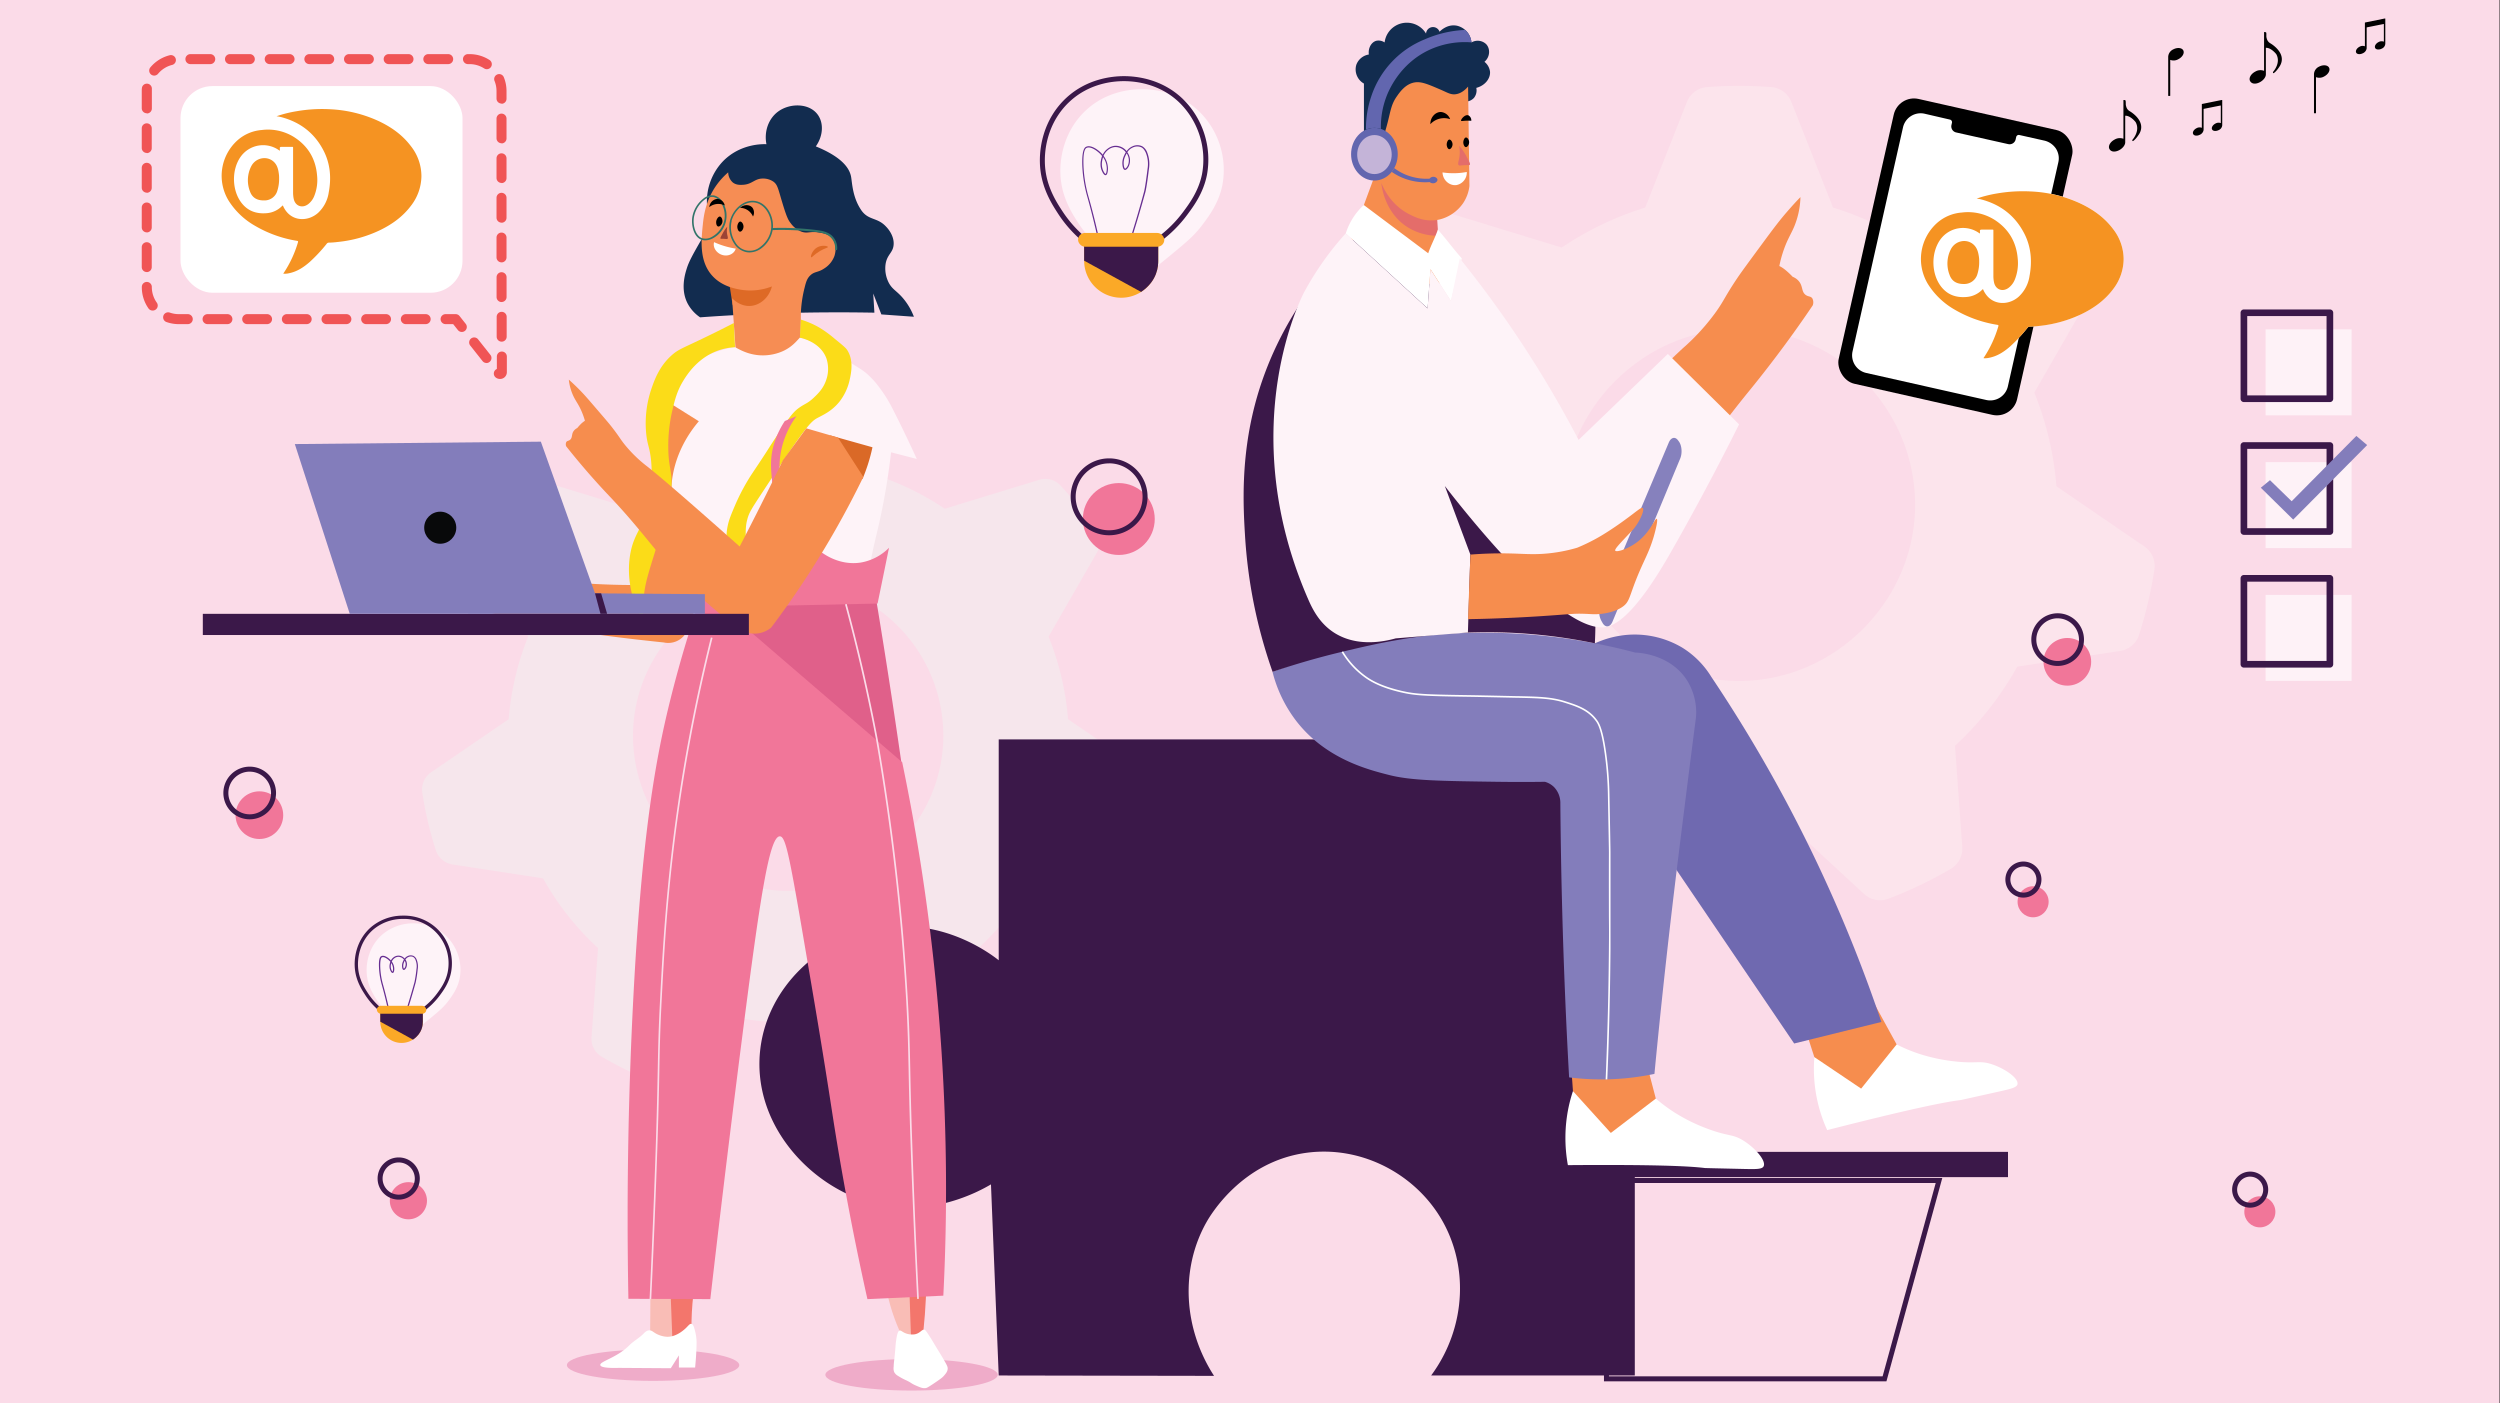 <svg xmlns="http://www.w3.org/2000/svg" id="Layer_1" data-name="Layer 1" viewBox="0 0 1500 842"><rect x="0" y="0" width="1500" height="842" fill="#333333" stroke="none"/><defs><style>.cls-1{fill:#fbdbe8}.cls-3{fill:#f05455}.cls-4{fill:#fff}.cls-5{fill:#f59322}.cls-6{fill:#fef3f8}.cls-7{fill:#3b1849}.cls-8{fill:#fba927}.cls-9{fill:#662d91}.cls-10{fill:#fef2f7}.cls-11{fill:#837dbb}.cls-13{fill:#f17699}.cls-14{fill:#f68d4e}.cls-16{fill:#e46d6a}.cls-17{fill:#122c4f}.cls-19{fill:#efacc9}.cls-20{fill:#da6927}.cls-21{fill:#de6a26}.cls-24{fill:#327469}.cls-26{fill:#fbdc18}.cls-27{fill:#f9bdb6}.cls-28{fill:#f3766c}.cls-30{fill:#010101}.cls-31{fill:#6266af}</style></defs><path class="cls-1" d="M-.32-3.45h1500v846.23H-.32z"/><path d="M1286.62 327.88l-52.77-36.13a189.84 189.84 0 00-13.25-56.19l32.86-57.18a14.13 14.13 0 00-.46-14.88 253.61 253.61 0 00-24.29-30.8 14.13 14.13 0 00-14.5-3.86l-64.28 19.69a190 190 0 00-50.11-24l-25-63.35a14.1 14.1 0 00-12-8.92q-9.57-.73-19.34-.74t-19.33.74a14.11 14.11 0 00-12 8.92l-25 63.35a189.9 189.9 0 00-50.12 24l-64.28-19.69a14.13 14.13 0 00-14.5 3.86A254.59 254.59 0 00834 163.5a14.13 14.13 0 00-.46 14.88l32.87 57.18a189.84 189.84 0 00-13.25 56.19l-52.78 36.13a14.15 14.15 0 00-6 13.73 250.52 250.52 0 009.17 39.39 14.16 14.16 0 0011.35 9.65l61.71 9.35A191.66 191.66 0 00914 447.49l-4.42 60.62a14.1 14.1 0 006.9 13.23 250.38 250.38 0 0037.43 17.91 14.12 14.12 0 0014.59-2.87l44.13-40.78a192.17 192.17 0 0061.67 0l44.13 40.78a14.12 14.12 0 0014.59 2.87 250.74 250.74 0 0037.42-17.91 14.13 14.13 0 006.91-13.23l-4.35-60.62a191.66 191.66 0 0037.36-47.49l61.7-9.43a14.17 14.17 0 0011.36-9.65 251.62 251.62 0 009.23-39.34 14.13 14.13 0 00-6.03-13.7zm-243.06 80.7a105.59 105.59 0 01-105.67-105.67c0-57.4 48.12-105.48 105.52-105.52a105.59 105.59 0 01105.66 105.67c-.07 57.4-48.07 105.48-105.51 105.52z" fill="#fce4ec"/><path class="cls-3" d="M277.09 199.18a3 3 0 01-2.35-1.14l-2.83-3.56h-4.55a3 3 0 010-6h6a3 3 0 012.36 1.13l3.72 4.71a3 3 0 01-2.35 4.86zM300 227.38a4.11 4.11 0 01-2.58-.9 3 3 0 01-.47-4.22 2.9 2.9 0 011.16-.88v-7.45a3 3 0 013-3 3 3 0 013 3v9.47a4.06 4.06 0 01-4.11 3.98zm1.16-5.59zm-9.27-4a3 3 0 01-2.36-1.14l-7.38-9.32a3 3 0 114.7-3.73l7.39 9.33a3 3 0 01-.49 4.21 3 3 0 01-1.88.69zM301 205a3 3 0 01-3-3v-11.9a3 3 0 013-3 3 3 0 013 3V202a3 3 0 01-3 3zm-45.6-10.52h-11.9a3 3 0 010-6h11.9a3 3 0 010 6zm-23.79 0h-11.9a3 3 0 010-6h11.9a3 3 0 010 6zm-23.79 0h-11.9a3 3 0 010-6h11.9a3 3 0 010 6zm-23.8 0h-11.89a3 3 0 010-6H184a3 3 0 010 6zm-23.79 0h-11.9a3 3 0 010-6h11.9a3 3 0 010 6zm-23.79 0h-11.9a3 3 0 110-6h11.9a3 3 0 010 6zm-23.79 0h-5.41a22.15 22.15 0 01-7.36-1.26 3 3 0 112-5.66 16 16 0 005.37.92h5.41a3 3 0 010 6zm-21.1-8.15a3 3 0 01-2.46-1.28 22.05 22.05 0 01-4-12.76v-.13a3 3 0 016 0v.13a16.09 16.09 0 003 9.31 3 3 0 01-2.45 4.73zm209.39-5.1a3 3 0 01-3-3v-11.9a3 3 0 116 0v11.88a3 3 0 01-3 3zm-212.89-18a3 3 0 01-3-3v-11.9a3 3 0 016 0v11.9a3 3 0 01-3 3.03zm212.86-5.82a3 3 0 01-3-3v-11.86a3 3 0 016 0v11.89a3 3 0 01-3 3zm-212.86-18a3 3 0 01-3-3v-11.9a3 3 0 016 0v11.9a3 3 0 01-3 3.06zm212.86-5.82a3 3 0 01-3-3v-11.9a3 3 0 016 0v11.9a3 3 0 01-3 3.06zm-212.86-18a3 3 0 01-3-3v-11.9a3 3 0 016 0v11.9a3 3 0 01-3 3.09zm212.86-5.82a3 3 0 01-3-3V95a3 3 0 116 0v11.9a3 3 0 01-3 2.96zm-212.86-18a3 3 0 01-3-3V77a3 3 0 016 0v11.88a3 3 0 01-3 3zm212.86-5.82a3 3 0 01-3-3V71.17a3 3 0 016 0v11.89a3 3 0 01-3 3zm-212.86-18a3 3 0 01-3-3V54.66c0-.57 0-1.13.07-1.69a3 3 0 116 .46v11.66a3 3 0 01-3.07 3zm212.86-5.82a3 3 0 01-3-3v-4.47a16.17 16.17 0 00-1.15-6 3 3 0 115.57-2.22 21.94 21.94 0 011.58 8.22v4.61a3 3 0 01-3 3zM92.52 45.36a3 3 0 01-2.3-4.93 22 22 0 0111.43-7.24 3 3 0 111.51 5.8 16.09 16.09 0 00-8.34 5.29 3 3 0 01-2.3 1.08zm199.58-3.84a3 3 0 01-1.63-.48 16.18 16.18 0 00-8.75-2.57h-.93a3 3 0 010-6h.93a22.17 22.17 0 0112 3.53 3 3 0 01-1.62 5.52zm-23.2-3.05H257a3 3 0 010-6h11.9a3 3 0 010 6zm-23.8 0h-11.89a3 3 0 010-6h11.89a3 3 0 010 6zm-23.79 0h-11.9a3 3 0 010-6h11.9a3 3 0 010 6zm-23.79 0h-11.9a3 3 0 010-6h11.9a3 3 0 010 6zm-23.79 0h-11.9a3 3 0 010-6h11.9a3 3 0 010 6zm-23.8 0H138a3 3 0 010-6h11.89a3 3 0 010 6zm-23.79 0h-11.89a3 3 0 010-6h11.89a3 3 0 010 6z"/><rect class="cls-4" x="108.31" y="51.65" width="169.19" height="124" rx="19.19" transform="rotate(180 192.905 113.65)"/><path class="cls-4" d="M165.93 70.74a27.92 27.92 0 012.76.49c11.37 3 20 9.59 25.39 20 4.13 8 4.79 16.53 3.15 25.28a20.87 20.87 0 01-6.37 12.17c-6.09 5.48-16.47 5.53-20.86-3.79-.1-.22-.12-.53-.49-.61a14.37 14.37 0 01-9.44 4.59c-5.84.51-10.93-1-14.78-5.7-6.18-7.46-6.56-20.15-.87-28.2a16.54 16.54 0 0123.19-3.76c.07 0 .17 0 .3.07a7.3 7.3 0 000-1.15c-.15-.94.27-1.13 1.13-1.1 1.83.06 3.66 0 5.49 0 1.52 0 1.32-.15 1.32 1.27v26.11a18.89 18.89 0 00.38 3.82c.92 4.33 5.09 5.87 8.65 3.21a11.57 11.57 0 003.7-5 25.64 25.64 0 001.69-11.94c-.75-10-5.29-17.83-13.74-23.27A29.4 29.4 0 00157.1 79a24.86 24.86 0 00-14.53 6.12 28.63 28.63 0 00-5.41 36.23A45 45 0 00153 136.47a72.71 72.71 0 0025.18 8.95c.63.11.78.27.59.89a67.51 67.51 0 01-8.45 18.23c-.12.17-.36.33-.23.62a11.59 11.59 0 003.32-.3c4.84-1 8.78-3.59 12.42-6.77A95.7 95.7 0 00196 147.28a1.64 1.64 0 011.33-.78 46 46 0 005.37-.4 76.19 76.19 0 0025.19-7c7.25-3.49 13.7-8.07 18.61-14.56a29.52 29.52 0 006.4-17.81 29.07 29.07 0 00-6.33-18.14C241.39 81.8 234.62 77.07 227 73.5a77.93 77.93 0 00-28.91-7 89.3 89.3 0 00-20.13 1.19 72.45 72.45 0 00-12.03 3.05zm1.53 37.07a15.8 15.8 0 00-.21-3c-.34-2.51-1-4.92-2.91-6.75-4.06-3.89-10.9-2.61-13.58 2.58a18.49 18.49 0 00-.82 15c1.33 3.87 4.23 5.6 8.61 5.53a8 8 0 007.84-5.78 23.3 23.3 0 001.07-7.58z"/><path class="cls-5" d="M165.93 69.74a72.45 72.45 0 0112-3 89.3 89.3 0 0120.13-1.19 77.93 77.93 0 0128.91 7c7.65 3.57 14.42 8.3 19.55 15.12a29.07 29.07 0 016.33 18.14 29.52 29.52 0 01-6.4 17.81c-4.91 6.49-11.36 11.07-18.61 14.56a76.19 76.19 0 01-25.19 7 46 46 0 01-5.37.4 1.64 1.64 0 00-1.33.78 95.7 95.7 0 01-10.11 10.81c-3.64 3.18-7.58 5.8-12.42 6.77a11.59 11.59 0 01-3.32.3c-.13-.29.11-.45.23-.62a67.51 67.51 0 008.45-18.23c.19-.62 0-.78-.59-.89a72.71 72.71 0 01-25.19-9.03 45 45 0 01-15.85-15.12 28.63 28.63 0 015.41-36.23A24.86 24.86 0 01157.1 78a29.4 29.4 0 0119.43 4.31c8.45 5.44 13 13.27 13.74 23.27a25.64 25.64 0 01-1.69 11.94 11.57 11.57 0 01-3.7 5c-3.56 2.66-7.73 1.12-8.65-3.21a18.89 18.89 0 01-.38-3.82V89.38c0-1.42.2-1.27-1.32-1.27h-5.49c-.86 0-1.28.16-1.13 1.1a7.3 7.3 0 010 1.15c-.13 0-.23 0-.3-.07A16.54 16.54 0 00144.42 94c-5.69 8-5.31 20.74.87 28.2 3.85 4.66 8.94 6.21 14.78 5.7a14.37 14.37 0 009.44-4.59c.37.08.39.39.49.61 4.39 9.32 14.77 9.27 20.86 3.79a20.87 20.87 0 006.37-12.17c1.64-8.75 1-17.29-3.15-25.28-5.41-10.46-14-17-25.39-20a27.92 27.92 0 00-2.76-.52z"/><path class="cls-5" d="M167.46 106.81a23.3 23.3 0 01-1.07 7.67 8 8 0 01-7.84 5.78c-4.38.07-7.28-1.66-8.61-5.53a18.49 18.49 0 01.82-15c2.68-5.19 9.52-6.47 13.58-2.58 1.92 1.83 2.57 4.24 2.91 6.75a15.8 15.8 0 01.21 2.91z"/><path class="cls-6" d="M661 149.74a74.53 74.53 0 01-14.18-16.17c-3.25-5-8.71-13.46-10.2-24.79-1.72-13.16 1.88-30.7 15.28-42.91C664 54.82 678.51 53.53 685 53.51c5.5 0 21.29.86 34.13 13a49.24 49.24 0 0114.3 44.53c-2.1 10.57-7.81 18.25-11.58 23.32-4.84 6.51-9.35 10.32-16 15.86-14.89 12.39-22.33 18.58-30 16.82-8.3-1.89-12.85-11.75-14.85-17.3z"/><path class="cls-7" d="M695.57 145.41l-45.93-.5-.42-.36a74.62 74.62 0 01-14.46-16.48c-3.33-5.14-8.9-13.75-10.43-25.42-1.69-12.9 1.56-31.28 15.76-44.21 12.12-11 26.61-12.73 34.16-12.75h.11c7.85 0 22.74 1.76 35.06 13.42A50.92 50.92 0 01724.16 105c-2.17 10.9-8 18.74-11.85 23.92a76.68 76.68 0 01-16.31 16.2zm-44.81-3.49l43.84.48a73.44 73.44 0 0015.3-15.24c3.7-5 9.28-12.49 11.32-22.72a47.87 47.87 0 00-13.87-43.16c-11.56-10.94-25.59-12.59-33-12.59h-.1c-7.13 0-20.77 1.59-32.16 12-13.33 12.16-16.39 29.46-14.8 41.61 1.44 11 6.78 19.25 10 24.18a72.08 72.08 0 0013.47 15.44z"/><path class="cls-8" d="M650.48 146.82h44.47v9.59a22.23 22.23 0 01-22.23 22.23 22.23 22.23 0 01-22.23-22.23v-9.59h-.01z"/><path class="cls-7" d="M650.48 156.4v-9.58h44.46v9.58c0 3.19-.29 12-10.29 18.76z"/><path class="cls-9" d="M679 143.07l-20.48-.55-.07-.29c-1.84-8.23-3.85-16.29-6-23.94a81.3 81.3 0 01-3.07-18.64c-.38-10.21 1.62-11.23 2.27-11.56 2.88-1.45 7.57 1.89 10 4.74a9.45 9.45 0 012.91-3.58 8.33 8.33 0 014.51-1.78 8.49 8.49 0 016.93 3.22 8.07 8.07 0 013.41-2.85 6.83 6.83 0 015.87-.1 7.13 7.13 0 013 3.65 18.8 18.8 0 011.06 10.13c-1.28 10.63-2.05 13.51-2.08 13.63-2.49 9.09-5.23 18.4-8.15 27.65zm-19.88-1.28l19.33.52c2.88-9.16 5.59-18.36 8-27.36 0 0 .79-3 2.06-13.52a18 18 0 00-1-9.73c-1.1-2.48-2.28-3.09-2.66-3.29a6.08 6.08 0 00-5.23.12 7.39 7.39 0 00-3.23 2.79c.12.18.24.35.34.53a8.47 8.47 0 01.58 7.83c-.2.42-1.28 2.48-2.45 2.25-1-.21-1.34-2-1.43-3.52a10.32 10.32 0 01.94-4.82 18.38 18.38 0 011.11-2.24 7.91 7.91 0 00-6.42-3.13 7.54 7.54 0 00-4.1 1.63 8.89 8.89 0 00-2.84 3.65 13 13 0 012.65 7.77c0 .85-.17 3.62-1.32 3.83-1.44.26-2.68-3.5-2.7-3.54a10.92 10.92 0 01-.23-5.17 14 14 0 01.74-2.78c-.08-.1-.15-.19-.21-.25-2.2-2.6-6.62-5.86-9.12-4.6-1.87.94-2 6.42-1.83 10.86a80 80 0 003 18.38c2.21 7.66 4.2 15.64 6.03 23.79zm2.73-47.46a14.09 14.09 0 00-.55 2.2 10.1 10.1 0 00.22 4.8c.57 1.76 1.53 3.1 1.84 3s.67-1.28.71-3.1a12 12 0 00-2.21-6.9zM676 92a20.72 20.72 0 00-.91 1.87 9.63 9.63 0 00-.87 4.47c.1 1.75.5 2.77.83 2.83s1.12-.79 1.63-1.84a7.73 7.73 0 00-.55-7.12z"/><rect class="cls-8" x="646.84" y="139.78" width="51.74" height="8.25" rx="4.13"/><path class="cls-10" d="M1359.36 197.61h51.6v51.6h-51.6zM1359.36 277.27h51.6v51.6h-51.6zM1359.36 356.93h51.6v51.6h-51.6z"/><path class="cls-7" d="M1397.93 241.25h-51.59a2 2 0 01-2-2v-51.59a2 2 0 012-2h51.59a2 2 0 012 2v51.59a2 2 0 01-2 2zm-49.59-4h47.59v-47.59h-47.59zM1397.93 320.91h-51.59a2 2 0 01-2-2v-51.59a2 2 0 012-2h51.59a2 2 0 012 2v51.59a2 2 0 01-2 2zm-49.59-4h47.59v-47.59h-47.59zM1397.93 400.57h-51.59a2 2 0 01-2-2V347a2 2 0 012-2h51.59a2 2 0 012 2v51.6a2 2 0 01-2 1.97zm-49.59-4h47.59V349h-47.59z"/><path class="cls-11" d="M1413.81 261.55l6.48 5.5-44.37 44.7-19.44-19.11 5.51-4.53 13 12.63q19.39-19.6 38.82-39.19z"/><path d="M687.36 463.37l-46.53-31.86A167.56 167.56 0 00629.14 382l29-50.42a12.46 12.46 0 00-.4-13.12 224.19 224.19 0 00-21.42-27.16 12.44 12.44 0 00-12.79-3.4l-56.68 17.35a167.72 167.72 0 00-44.19-21.12l-22.05-55.85a12.44 12.44 0 00-10.61-7.9q-8.44-.65-17-.65t-17.05.65a12.46 12.46 0 00-10.58 7.87l-22 55.85a168 168 0 00-44.19 21.12l-56.68-17.35a12.41 12.41 0 00-12.78 3.4 223.2 223.2 0 00-21.42 27.16 12.44 12.44 0 00-.4 13.12l29 50.42a167.55 167.55 0 00-11.68 49.54l-46.54 31.86a12.47 12.47 0 00-5.31 12.11 221.54 221.54 0 008.14 34.68 12.5 12.5 0 0010 8.52l54.31 8.32a168.93 168.93 0 0033 41.85l-3.9 53.46A12.46 12.46 0 00361 634a219.86 219.86 0 0033 15.79 12.47 12.47 0 0012.87-2.53l38.91-36a169.12 169.12 0 0054.38 0l38.91 36a12.45 12.45 0 0012.86 2.53 219.86 219.86 0 0033-15.79 12.43 12.43 0 006.07-11.7l-3.89-53.46a169.13 169.13 0 0033-41.85l54.41-8.31a12.5 12.5 0 0010-8.52 219.32 219.32 0 008.14-34.68 12.46 12.46 0 00-5.3-12.11zM473 534.53a93.11 93.11 0 01-93.18-93.18c0-50.61 42.43-93 93-93A93.12 93.12 0 01566 441.53c0 50.57-42.35 92.96-93 93z" fill="#f6e6ec"/><circle class="cls-13" cx="155.63" cy="489.1" r="14.3"/><circle class="cls-13" cx="671.28" cy="311.41" r="21.57"/><circle class="cls-13" cx="1219.86" cy="541.06" r="9.32"/><circle class="cls-13" cx="245.04" cy="720.44" r="11.15"/><path class="cls-7" d="M149.82 491.59a15.8 15.8 0 1115.8-15.8 15.82 15.82 0 01-15.8 15.8zm0-28.6a12.8 12.8 0 1012.8 12.8 12.81 12.81 0 00-12.8-12.79zM665.47 321.16a23.07 23.07 0 1123.07-23.07 23.1 23.1 0 01-23.07 23.07zm0-43.13a20.07 20.07 0 1020.07 20.06A20.09 20.09 0 00665.47 278zM1214.05 538.56a10.82 10.82 0 1110.82-10.82 10.83 10.83 0 01-10.82 10.82zm0-18.64a7.82 7.82 0 107.82 7.82 7.83 7.83 0 00-7.82-7.82zM239.23 719.78a12.66 12.66 0 1112.65-12.65 12.67 12.67 0 01-12.65 12.65zm0-22.31a9.66 9.66 0 109.65 9.66 9.66 9.66 0 00-9.65-9.66zM980.88 825.29H858.69c21.63-29.3 23.06-68.42 3.89-97.42-16.55-25-47-40.25-78.12-36.27-39.18 5-58.28 37.64-60.6 41.75-15.8 28.08-13.89 63.63 4.57 92.17l-129.2-.23-4.65-114.66c-6.8 4-36.94 20.84-72.23 11-37.53-10.44-71.6-48.43-66.12-92.57 4.64-37.37 35.89-65.24 69.9-71.79 38.77-7.47 68.43 15.19 73.1 18.89V443.63h381.65z"/><path class="cls-7" d="M972.09 691.12h232.71v15.17H972.09z"/><path class="cls-4" d="M943.77 654.67a157.27 157.27 0 0149.76 4.48 96.86 96.86 0 0011.52 8.55 105 105 0 0019.55 9.58c12.87 4.8 14.84 2.93 21.56 7.16 7.12 4.48 13.68 12.1 12 15.36-.91 1.78-4.52 1.74-11.68 1.58-15.51-.35-23.26-.53-23.6-.57-9.33-1.17-30.89-2.13-82.15-1.73a90.6 90.6 0 01.37-34.52 88.86 88.86 0 012.67-9.89z"/><path class="cls-14" d="M942.25 633.08l1.52 21.59 22.72 25.1 27-20.62-7-26.67z"/><path class="cls-4" d="M1088.6 634.26a158 158 0 0130.53-6.6 155.81 155.81 0 0118.85-1 97.52 97.52 0 0013.23 5.54 106.41 106.41 0 0021.28 4.6c13.65 1.57 15.11-.72 22.65 1.77 8 2.64 16.19 8.46 15.34 12-.46 1.95-4 2.77-11 4.34-15.14 3.38-22.7 5.07-23 5.11-9.33 1.11-30.49 5.35-80.16 18.05a88.79 88.79 0 01-7.71-43.83z"/><path class="cls-14" d="M1081.94 613.66l6.66 20.6 28.08 18.91 21.3-26.52-13.25-24.19z"/><path d="M946 392.62a57.73 57.73 0 0132.82-11.86 56 56 0 0130.47 7.78 53.37 53.37 0 0117.46 17.52 871.5 871.5 0 0175.08 137.11 873.393 873.393 0 0127 70l-52.33 12.93L994.39 505Q970.18 448.81 946 392.62z" fill="#6f69b0"/><path class="cls-11" d="M763.5 403.11a81.12 81.12 0 0014.21 29.43c17.6 22.78 43 29.23 55.83 32.48 13.18 3.35 30.44 3.58 65 4.06 11.94.17 21.79.09 28.42 0a12.69 12.69 0 015.39 3.1 13.71 13.71 0 013.86 9.82q.24 30.44 1.05 61.71 1.37 52.53 4.21 102.73a155.25 155.25 0 0051.19-2.1c2.21-23 4.2-42 5.61-55.05 4.41-40.89 8.44-73.18 13-109.4 2.62-20.92 4.83-38.09 6.31-49.43a36.24 36.24 0 00-5.26-22.09c-10.11-16-29.42-16.79-31.2-16.83a353.24 353.24 0 00-217.62 11.57z"/><path class="cls-14" d="M974.3 333c32.06-35.37 41.7-57.28 74.36-97.41 3.32-4.09 13.63-16.65 26.44-34.4 5.47-7.58 9.8-13.89 12.56-18a5.09 5.09 0 00-.28-4.17c-1-1.43-2.35-.86-4-2.09-2.68-2-1.47-5.25-4.19-8.36a9.33 9.33 0 00-3.6-2.5 45.45 45.45 0 00-3.69-3.53 23.57 23.57 0 00-2.51-1.92c-.71-.46-1.33-.8-1.79-1a70.64 70.64 0 012.68-9.8c2.27-6.43 4.33-9.34 6.2-13.76a49.52 49.52 0 003.79-17.78c-2 2-4.83 5.07-8.14 8.9-4.17 4.83-7.21 8.77-14.75 19-8.5 11.54-12.75 17.31-15.15 20.89-7.47 11.17-7.59 12.91-12.5 19.86a129.44 129.44 0 01-19.91 21.92c-13.8 12.68-42.74 42-84 84.62z"/><path class="cls-16" d="M861.53 119.41l1.42 22a15.51 15.51 0 01-9.13 3.46c-6.1.1-10.32-4.12-14.57-8.35a45.36 45.36 0 01-11.35-19.28c-2.13-7.17-3.14-16.74-.86-17.56 2.12-.77 4.7 6.85 12.21 12.63 7.09 5.5 15.47 6.94 22.28 7.1z"/><path class="cls-17" d="M818.36 99.45V50.14A9.74 9.74 0 01813.75 39a9.55 9.55 0 017.55-6.29c-.51-4 1.59-7.43 4.47-8.24a6.48 6.48 0 015 1 13.43 13.43 0 0124.86-5.31 4.17 4.17 0 018.1-1.12c.21-.22 4.45-4.79 10.34-3.63a11.3 11.3 0 018.8 10.06 7.33 7.33 0 018.8 1c2.6 2.71 2.44 7.69-1 10.62a8.93 8.93 0 013.35 6c.26 4.08-3.06 8.3-8.24 9.64a7.16 7.16 0 01-1.4 6 6.93 6.93 0 01-7.82 1.67z"/><path class="cls-14" d="M880.85 51.94l.81 59.67a23.56 23.56 0 01-3.8 10.31 24.22 24.22 0 01-14.1 9.76c-8.35 1.95-15.07-1.51-18.44-3.26-10.67-5.5-15.16-15.27-16.54-18.71.22 2.21 2.06 17.89 15.73 26.58a33.89 33.89 0 0018.49 5.15l2.71 26.85c-1.58 1.39-16.08 13.7-35.53 9.49-15.87-3.43-23.93-15.46-25.49-17.9q9.63-26 19.25-52.07c-.94-.26-5.7-1.66-7.86-6.23-1.8-3.81-1.67-9.52 1.35-11.4a6.41 6.41 0 014.34-.54 7.88 7.88 0 014.61 2.71 148.2 148.2 0 006.24-19c1.8-7.08 2.18-10.81 5.43-15.46 1.84-2.64 5.18-7.43 10.57-8.41 4-.72 7.74.89 15.19 4.07 4.72 2 6.5 3.35 9.49 3 3.39-.41 5.94-2.74 7.55-4.61z"/><path d="M858.22 74.51c-.09-4.25 3.15-7.4 6.35-7.31a6.47 6.47 0 015.51 4.31 11.12 11.12 0 00-11.86 3zM876.67 72.47c-.37-.68 2.3-4.09 4.41-3.24a3.41 3.41 0 011.7 3.24 30 30 0 00-3.95 0c-1.52.1-2.03.25-2.16 0zM869.6 83.74c.95-.06 2 1.54 1.92 3s-1.1 2.85-2 2.76-1.49-1.64-1.5-2.8.66-2.91 1.58-2.96zM879.56 82.5c.94-.06 2 1.54 1.92 3s-1.11 2.85-2 2.76-1.49-1.64-1.5-2.8.66-2.91 1.58-2.96z"/><path class="cls-16" d="M875.41 87.46a18.43 18.43 0 01.17 7.16c-.39 2.19-1.12 3.77-.34 4.49.48.44 1 .09 3.79 0 2.13-.08 2.57.11 2.85-.26s.31-.72-2-5a33.27 33.27 0 00-2.44-4 29.63 29.63 0 00-2.03-2.39z"/><path class="cls-4" d="M865.52 103.45a43.82 43.82 0 008.55.44 45 45 0 006-.7 7.63 7.63 0 01-6.2 7.85c-4 .58-8.22-2.82-8.35-7.59z"/><path class="cls-16" d="M824.37 99.17c.58-.24.58-5.28-2.52-6.43-2.14-.79-4.29.84-4.47 1a12.13 12.13 0 013.36 1.68c2.55 1.82 3.26 3.92 3.63 3.75z"/><path class="cls-7" d="M747 321.16a298.94 298.94 0 0016.55 81.95c10.48-3.56 24.76-8 42-12.1 19.23-4.59 43.75-10.32 75.34-11.49a316.85 316.85 0 0176.02 6.48 228.3 228.3 0 00-.38-30.19c-8.62-109.25-94.15-185.2-137.86-218.46-20.06 18.25-52 53.25-65.7 105.4-8.49 32.46-7.05 60.71-5.97 78.41z"/><path class="cls-4" d="M818.27 123a39.27 39.27 0 00-10.82 17.06q24.57 22.52 49.13 45l1.71-23.55 12.28 19.11 6.49-25.59c-5.12-5.8-9.23-11.47-14.35-17.27-1.59 4.78-4.19 9.42-5.78 14.2z"/><path class="cls-6" d="M875.85 155c8.4 10.43 16.88 21.6 25.31 33.53a665.66 665.66 0 0146 75.41q26.77-25.78 53.54-51.58l42.74 42.25c-15.25 30.58-29.39 56.49-41.09 77-17.74 31.13-28.17 39.42-33.31 42.41a21.08 21.08 0 01-2.58 1.35c-24.09 10.27-79.37-57.83-99.56-83.76q7.65 20.55 15.31 41.1-.74 23.39-1.46 46.76l-43.34 3.56c-6.67 1.86-22.63 5.29-36.26-3-8.86-5.4-13.25-13.64-16.07-20.09-45.83-104.72-2.44-184.9-2.44-184.9a181.17 181.17 0 0124.77-35l49.14 45q.84-11.78 1.7-23.55 6.15 9.56 12.28 19.11z"/><path d="M960.35 362.62l40.91-97.06c1.32-3.12 3.76-3.76 5.5-1.43l.55.73c1.79 2.4 2.16 7 .82 10.23l-40.61 97.85c-1.45 3.49-4.25 3.87-6 .8l-.85-1.52a12 12 0 01-.32-9.6z" fill="#8681bd"/><path class="cls-14" d="M882.25 332.76c3.18-.26 8.43-.61 15-.72 14.2-.22 19.53.94 29.62.18a93.62 93.62 0 0019.45-3.59 110.09 110.09 0 0014.38-7.18c5.94-3.53 12.19-8 13.53-9 8.15-5.86 10.56-8.39 11.42-7.63 1.22 1.07-1.56 7.65-5.32 12.35-.82 1-.83.89-4.83 5.16s-6.86 7.27-6.34 8.08c.69 1.07 7.51-.84 13.31-5.3 7.92-6.09 10.43-14.25 11.57-13.78s-1.7 10.31-1.87 10.89c-2.54 8.36-4.72 12-8.17 19.91-6.77 15.6-5.73 18.64-10.55 22-4.65 3.19-10.94 4-13.16 4.24-3.69.34-5.52.06-10-.1-5.12-.18-7.44.13-17.42.85q-11.58.86-23.68 1.45-14.54.7-28.36.93.68-19.38 1.42-38.74z"/><path class="cls-4" d="M964.38 647.64h-1c.56-13.23 1-26.63 1.33-39.8.42-17 .55-29.9.63-38.44.09-8.86.08-11.74 0-19.43 0-6.83-.06-17.15 0-38.54 0-1.74-.22-13.65-.63-35.27a202.54 202.54 0 00-1.89-23.89c-2.11-15.34-4.36-18.33-5.57-19.93-4.71-6.26-11.48-8.44-18-10.54-8-2.58-14.63-2.82-28.84-3.13h-.59c-16-.35-24.09-.53-30.29-.62-25.32-.38-30.72-.74-38.54-2.53-8.85-2-15.9-4.82-21-8.27a51.1 51.1 0 01-15-15.93l.85-.52a50.26 50.26 0 0014.68 15.62c5 3.39 11.91 6.12 20.63 8.12 7.74 1.78 13.11 2.13 38.34 2.51 6.2.09 14.25.27 30.29.62h.59c13.31.29 20.65.45 29.13 3.18 6.69 2.15 13.62 4.37 18.52 10.88 1.26 1.68 3.61 4.81 5.76 20.4a202.61 202.61 0 011.9 24c.41 21.62.63 33.54.63 35.29V569.4c-.08 8.54-.21 21.45-.63 38.45-.29 13.15-.74 26.55-1.3 39.79z"/><ellipse class="cls-19" cx="391.85" cy="819.08" rx="51.71" ry="9.45"/><ellipse class="cls-19" cx="546.93" cy="824.88" rx="51.71" ry="9.45"/><path class="cls-20" d="M420.92 240.45l24.67 4c0 3.8-.09 8-.43 12.4-.28 3.68-.68 7.1-1.15 10.24a15.61 15.61 0 01-14.61-2.8c-6.19-4.93-9.6-14.43-8.48-23.84z"/><path class="cls-14" d="M384.44 327c3.85-15.1 7.4-31.43 10.39-48.91 2.35-13.73 4.13-26.89 5.46-39.38l20.63 1.72 23.08 26.7a693.63 693.63 0 01-19.93 77.29c-4 12.51-8.21 24.32-12.49 35.43a12.53 12.53 0 01-13.31 5.63c-3.82-.38-9.32-1-15.93-1.73-11.29-1.32-33.17-3.88-53.82-7.92a422.53 422.53 0 01-61.19-16.94 61.27 61.27 0 01-7-1.55c-2.37-.67-5.77-1.79-13.3-5.45-5.73-2.79-13-6.3-12.61-7.25.21-.56 3.09-.12 4.8.32 2.22.58 3.35 1.39 6.15 1.88 1.25.22 2.37.42 2.55.05.35-.74-3.28-3.18-5.17-4.45-3.16-2.12-3.93-2.24-6.27-3.89s-5.71-4.5-5.38-5c.71-1.17 17.87 8.65 18.46 7.67s-17.94-12.7-17.09-14.17c.4-.7 5.13 1 8.54 2.73 2.42 1.26 3.46 2.2 7 4.11 2 1 3.63 1.83 4.73 2.32a31.31 31.31 0 00-3.36-4.8c-3.54-4.19-6.21-5.12-10.43-9.49-.91-.95-5.12-5.3-4.53-6.07s5.26 1.35 24.51 14.2a16.12 16.12 0 001.65-7.36c-.06-2.13-.58-3.65-.08-6.33.05-.27.72-3.81 1.67-3.82.7 0 1.15 1.94 2.34 6.39 0 0 1.25 4.66 2.82 10 .64 2.17 1.67 5.37 3.23 9.24 13.17 2.9 24.44 4.9 33.05 6.29a483.74 483.74 0 0050 5.73c10.58.64 19.42.8 25.68.82z"/><path class="cls-17" d="M425 134.27a23.76 23.76 0 00-.83-11.74 35.05 35.05 0 019.29-25.42c10.51-11.08 24.36-10.68 26.4-10.59-1.53-7.86 1.38-15.68 7.37-19.84 7.14-5 18.86-4.84 23.74 2.6 3.36 5.11 2.76 12.57-1.48 18.55 15.64 6.4 20.17 13 21.15 18.18.66 3.5.8 12.11 5.92 19.79a11.21 11.21 0 00.82 1.15c4.29 5.31 9.25 3.55 14.29 9.07 1 1 4.74 5.19 4.53 10.45s-4 6-4.88 12.2a18.77 18.77 0 001.68 10.46c2.22 4.62 5 5.19 9.07 10.11a38.08 38.08 0 016.27 10.81l-19.52-1.4q-2.45-6.27-4.88-12.55l.7 11.51c-18.27-.34-37.35-.27-57.17.34q-24.53.77-47.41 2.45a23.12 23.12 0 01-7.32-8c-4.67-8.61-1.7-18-.69-21.27 1.37-4.42 3.9-8.87 9-17.75 1.8-3.21 3.21-5.49 3.95-9.11z"/><path class="cls-21" d="M437.65 170.6l1.84 12c2.65 6.4 7.43 11.48 12.7 11.76 9.26.5 18.13-13.95 14.53-23.79-2.11-5.78-7.79-8-8.15-8.15-6.8-2.52-15.47.58-20.92 8.18z"/><path d="M436.92 103.41a43.6 43.6 0 00-6.77 7.32c-6.83 9.39-7.94 19-8.45 24-1 9.59-2.31 22.58 6.22 31.32 5.59 5.74 12.94 7.1 16 7.68a35.62 35.62 0 0019.23-1.88c-1.67 6.71-7.12 11.43-13.13 11.72s-10.13-4-10.79-4.69l2.82 40.34 37.52.47c.75-13.3 1-23.13.93-31a73 73 0 012.35-16.41c.78-3.23 1.49-5.29 3.28-7 2.6-2.53 4.66-1.65 8.44-4.22a14.83 14.83 0 006.1-7.5c.17-.51 2.14-6.77-1.41-10.79-2.05-2.32-5-2.8-8-3.28-5.32-.87-6.63.81-10.32-.47a14.57 14.57 0 01-6.56-5.16c-1.3-1.62-2.29-3.39-4.69-11.26-2.83-9.23-3-11.66-5.63-13.6a11 11 0 00-6.57-1.87c-4.88.1-6.16 3.45-11.72 3.75-1.67.09-4.07.19-6.1-1.41a8.37 8.37 0 01-2.75-6.06z" fill="#f68d54"/><path d="M444 124.7c2.38-2.23 5.83-2 7.42-.13a5 5 0 01.37 5.36 8.54 8.54 0 00-7.79-5.23zM444.1 132.94c1-.05 2.08 1.63 2 3.15s-1.16 3-2.14 2.9-1.57-1.72-1.58-2.94.76-3.05 1.72-3.11zM431.93 129.93c1 .11 1.79 1.94 1.48 3.43s-1.62 2.77-2.57 2.52-1.28-1.95-1.09-3.16 1.25-2.89 2.18-2.79z"/><path d="M436.39 136a11.63 11.63 0 00-.11 4.48c.24 1.37.7 2.36.21 2.81-.3.28-.65.06-2.37 0-1.34 0-1.61.07-1.79-.16s-.19-.45 1.29-3.13a22.88 22.88 0 011.52-2.49 16.71 16.71 0 011.25-1.51z" fill="#9b4335"/><path class="cls-4" d="M428.45 145.29a49.23 49.23 0 007.49 2.7 48.26 48.26 0 005.51 1.17c-.84 3-4.14 4.63-7.31 4-3.71-.67-6.67-4.33-5.69-7.87z"/><path class="cls-24" d="M449.66 151.47a9.26 9.26 0 01-1.75-.16 11.59 11.59 0 01-7.58-5.43 17.64 17.64 0 01-2.33-13.46c1.67-6.6 8.14-12.94 15.1-11.83 7.46 1.18 11.55 9.95 10.55 17.08A17.46 17.46 0 01456.8 149a12.26 12.26 0 01-7.14 2.47zM439 132.66a16.61 16.61 0 002.16 12.68 9.89 9.89 0 0015 2.83 16.43 16.43 0 006.49-10.63c.93-6.67-3-14.91-9.72-16-6.42-1-12.41 4.91-14 11.08zM423.1 144.21a6.39 6.39 0 01-2.24-.38c-4.82-1.77-6.13-8.87-5.52-13.34a17.91 17.91 0 017-11.58 7.92 7.92 0 016.21-1.62 8.19 8.19 0 015 3.92 15.31 15.31 0 01-5.87 21.79 9.75 9.75 0 01-4.58 1.21zm4.11-26.05a7.66 7.66 0 00-4.35 1.57 16.87 16.87 0 00-6.53 10.89c-.65 4.8 1 10.85 4.87 12.27a7.43 7.43 0 006-.82 15.17 15.17 0 007.3-9.43 15 15 0 00-1.83-10.9 7.22 7.22 0 00-4.39-3.47 4.89 4.89 0 00-1.07-.11z"/><path d="M425.53 124.29c.39-3.23 3.19-5.27 5.61-4.86a5 5 0 013.72 3.87 8.59 8.59 0 00-4-.94 8.8 8.8 0 00-5.33 1.93z"/><path class="cls-21" d="M486.69 154.38c-.53-.4.61-4.22 3.59-5.93 2.79-1.61 6.38-.91 6.48-.28.08.47-1.79.69-4.83 2.48-3.56 2.1-4.82 4.04-5.24 3.73z"/><path class="cls-24" d="M463.51 138.06a170.64 170.64 0 0122.94.81c3.45.36 7.32.54 10.37 2.35a9 9 0 014.25 8.29c-.05.8 1.2.8 1.25 0a10.27 10.27 0 00-3.31-8.23c-2.64-2.36-6.23-2.9-9.61-3.32a167.21 167.21 0 00-25.89-1.15c-.81 0-.81 1.28 0 1.25z"/><path class="cls-6" d="M441 208.29c2.79 1.41 11 6.79 22.88 4.29 9.74-2.06 13.68-7.6 16.05-10 6.18 1.81 13.06 4 16.21 5.73 4.65 2.52 4.26 3 14.22 9.34 5.69 3.62 7.18 4.33 10 6.79a51.83 51.83 0 017.43 8.28 80.53 80.53 0 017.64 12.31c6.48 12.6 12.3 25.22 14.65 30.35l-15.44-4c-.75 6.62-2.05 16.6-4.3 28.66-2.48 13.34-4.54 20.74-6.45 29.38a302.88 302.88 0 00-6.44 47.29c-7.58.58-64.28 4.07-96-35.11-6-7.39-19.76-24.38-18.63-48.73.94-20.52 12-34.84 16.48-40.12L394.17 237a65.63 65.63 0 0122.21-20c9.34-5.17 19.1-8 24.62-8.71z"/><path d="M525.65 359.38c3.94 23.75 7.19 44.48 9.77 61.51 2.53 16.73 4.57 30.81 6 40.74 1.56 11 2.89 20.69 4 28.71-22.15-35.19-45.76-55.08-63.43-66.78-21.86-14.48-46.7-24.2-53.94-49.16-1.26-4.36-4.84-16.7 1.37-24.58 7.76-9.87 26.27-6.94 48.47-3.42a232.53 232.53 0 0147.76 12.98z" fill="#e0608a"/><path class="cls-26" d="M440.3 193.82c-4.12 2.12-10.78 5.51-19.17 9.53-11.91 5.7-14.23 6.4-17.88 9.6-7.78 6.8-10.7 15.34-12.58 20.86a64.11 64.11 0 00-3 25.82c.68 7.59 2.15 8.33 3 16.89a84 84 0 01-.66 20.86c-2.78 19.12-9.52 20.95-11.92 35.43-3.27 19.63 5.55 37.67 7.28 37.41.91-.13-.15-5.34 1.32-15.56.86-5.89 2.57-11.51 6-22.51 4-12.78 4.69-13.61 6.63-21.19 2-7.83 3.08-12.11 3.49-18 .72-10.64-1.77-11.86-1.84-24.67a92.42 92.42 0 012.32-21.52c1.51-6.43 2.8-11.92 6.62-18.21 2.25-3.69 8.92-14.34 21.85-18.54a35.53 35.53 0 019.28-1.68z"/><path class="cls-20" d="M498.16 261.25l25.32 7.11a107.76 107.76 0 01-2.78 10.42c-1 3.07-2.05 5.9-3.13 8.49-1.27.14-9 .89-14.92-4.56-5.65-5.13-7.43-13.71-4.49-21.46z"/><path class="cls-26" d="M479.93 202.6l.62-10.82a51.57 51.57 0 0110.91 4.69 67.23 67.23 0 019.42 6.84c4.33 3.52 6.49 5.28 7.4 6.66 4.13 6.28 2.35 14.22 1.48 18.12a32.54 32.54 0 01-6.1 12.94c-4.54 5.66-9.77 7.91-12.94 9.61-4.38 2.35-7 4.81-33.28 44.74-6.64 10.09-8 12.21-9.06 16.27-1.26 4.71-1.17 8.17-.37 27.73.56 13.63.76 18.08-1.48 19s-5.77-1.73-7.58-4.62c-2.19-3.51-1.44-6.94-1.11-11.65 1-14.16-3.47-15.41-1.29-26.25.8-4 2-6.84 4.44-12.57a124.69 124.69 0 017-13.87c2.54-4.35 3.78-5.95 8.87-13.68s4.31-6.78 7.77-12c6.91-10.45 10.44-15.73 14.05-18.49 4.09-3.13 5.6-2.85 9.61-6.66 2.56-2.43 5.73-5.5 7.4-10.53a20 20 0 00.18-12.94c-3.57-9.99-15.23-12.38-15.94-12.52z"/><path class="cls-27" d="M390.29 773.46l-.22 28.54 11.51 7.1a34.78 34.78 0 005.31-10.75 35.21 35.21 0 00.45-17.23 40.2 40.2 0 00-1.34-4.82z"/><path class="cls-28" d="M416 776.9q-.59 5-.89 10.55-.27 5.29-.22 10.13l-11.29 10.54q-.66-17.32-1.33-34.66z"/><path class="cls-4" d="M414.87 794.33c-1.28-.28-2.07 1.67-4.88 3.86-1.23 1-5.39 4.21-10.18 3.85a15.47 15.47 0 01-6.42-2c-1.58-.93-2.36-1.84-3.76-1.82-1.68 0-2.89 1.35-3.54 2-2.48 2.59-5.88 4.34-8.41 6.89-7.76 7.79-18.09 9.71-17.49 12 .24.9 2.25 1.87 11.07 1.62l31.21.21q2.43-3.85 4.87-7.71v7.3h9.73c.27-2.69.82-8.88.89-15.2a28.39 28.39 0 00-.89-6.49c-.6-2.47-1.07-4.26-2.2-4.51z"/><path class="cls-28" d="M555.84 770.6q-.23 8.67-.9 18c-.6 8-1.41 15.58-2.38 22.78l-8.45 12.38q-1.41-24.75-2.81-49.5z"/><path class="cls-27" d="M531.45 771.51a119.09 119.09 0 0015.48 40.79l-1.41-41.7z"/><path class="cls-4" d="M549 800.56a10.72 10.72 0 01-5.63-.58c-2.11-.83-2.74-1.92-3.7-1.6-.54.19-1.06.8-1.69 4a54 54 0 00-.72 6.08c-.35 4-.52 6.07-.71 7.37a42.88 42.88 0 00-.36 4.33 6.13 6.13 0 00.36 3.16 5.74 5.74 0 002.27 2.22 36.18 36.18 0 005 2.69c3.28 1.58 2.85 1.85 5.51 3s4.17 1.87 6 1.63c.68-.08 1.21-.26 5-2.8 4.47-3 5.28-3.74 6-4.56 1.19-1.39 2.14-2.49 2.27-4.1.1-1.17-.29-2-2-5s-2.51-4.18-4.07-6.79c-.1-.15-1.47-2.43-3.24-5.38 0 0-.68-1.13-1.9-3-2-3.12-2.36-3.29-2.65-3.38-1.69-.41-2.48 2.04-5.74 2.71z"/><path class="cls-13" d="M533.4 328.67a31.29 31.29 0 01-17.07 8.88c-12.13 1.84-24.78-4.34-32.77-15.71-2.93-3.59-21-26.45-14.4-53.5a53.1 53.1 0 018.74-18.65l-7 2.92a52 52 0 00-5.69 11.33c-6.35 17.82 1.54 27.18-3.06 44-1.25 4.61-4.82 17.7-16.15 23.42-14.67 7.41-31.64-2.94-33.46-4.09q3.75 16 7.51 32.09c-4.79 14-11.41 34.65-17.75 60.08-8.62 34.57-17.33 80.39-22.53 183.67-2.33 46.23-4.06 106-2.73 176.16l49.15.21c4.45-38.73 10.83-92.45 19.06-156.76 10.85-84.76 16.37-121 22.67-120.93 3.3.05 5.5 10.33 13.58 57.62 7.89 46.17 11.84 69.26 17.77 107.8 4.16 27.06 10.77 65.51 21.18 112.27L566 777.4a1258 1258 0 00-1.06-146.16 1258.46 1258.46 0 00-23.62-173.89L433 364.18l93.55-2.05q3.45-16.72 6.85-33.46z"/><path class="cls-14" d="M483.77 257l19 5.52L518 286.15a548.18 548.18 0 01-35.52 62.36c-6.58 10-13.22 19.33-19.82 28.08a16.12 16.12 0 01-7 3.31 16.47 16.47 0 01-10.73-1.65 282.69 282.69 0 01-28.91-24c-21.24-20.16-28.15-33.12-50-56.16-2.22-2.35-9.1-9.56-17.75-19.83-3.7-4.39-6.64-8.05-8.52-10.42a3.09 3.09 0 010-2.56c.53-.92 1.39-.63 2.35-1.46 1.54-1.34.65-3.28 2.17-5.31a5.75 5.75 0 012.09-1.69 28.74 28.74 0 012.09-2.34 15.31 15.31 0 011.45-1.28 12.44 12.44 0 011.05-.73 44.51 44.51 0 00-2.09-5.87c-1.68-3.83-3.08-5.52-4.43-8.13a30.68 30.68 0 01-3.14-10.7c1.3 1.15 3.19 2.88 5.39 5.07 2.78 2.76 4.82 5 9.9 10.94 5.73 6.67 8.6 10 10.23 12.08 5.09 6.49 5.24 7.55 8.56 11.57A80 80 0 00388.49 280c9 7.12 28.08 23.72 55.31 47.9q10.15-19.49 20.13-39.8 2.93-6 5.8-11.95l6.88-9.34q3.6-4.92 7.16-9.81z"/><path class="cls-7" d="M121.69 368.3h327.63v12.71H121.69z"/><path class="cls-11" d="M176.89 266.44L324.51 265q16.25 45.51 32.48 91l65.94.49v11.81H209.86z"/><circle cx="264.14" cy="316.63" r="9.62" fill="#08090a"/><path class="cls-7" d="M357 356q1.63 6.15 3.28 12.3h4l-3.61-12.3z"/><path class="cls-1" d="M390.75 779.39h-1c.94-19.9 1.82-40.29 2.6-60.61 1.62-42 2-62.47 2.3-77.39.26-13.48.45-23.22 1.36-41 1.82-35.31 4.57-88.66 17.1-156.27 3.83-20.67 8.35-41.41 13.43-61.66l1 .25c-5.08 20.22-9.59 40.94-13.42 61.59-12.55 67.52-15.29 120.83-17.12 156.11-.91 17.75-1.1 27.48-1.36 41-.28 14.93-.68 35.37-2.3 77.41-.77 20.27-1.65 40.67-2.59 60.57zM550.3 779.39c-1-20.18-1.95-40.57-2.74-60.62-1.27-32-1.72-47.18-2-58.85-.19-7.27-.31-13.2-.41-18.54-.28-13.48-.47-23.21-1.44-41a1374.48 1374.48 0 00-18-156.14c-5.1-27.17-11.39-54.62-18.69-81.59l1-.27c7.31 27 13.6 54.48 18.7 81.68a1370.87 1370.87 0 0118 156.26c1 17.78 1.16 27.52 1.44 41 .1 5.33.22 11.27.41 18.53.29 11.67.74 26.87 2 58.84.79 20 1.71 40.44 2.74 60.61z"/><rect x="1118.42" y="66.47" width="109.74" height="175.17" rx="12.47" transform="rotate(12.7 1172.894 153.947)"/><path class="cls-4" d="M1235.24 94.1a11.14 11.14 0 00-1.65-4.9 11.55 11.55 0 00-6.78-4.79l-15.2-3.41a1.57 1.57 0 00-1.89 1.19l-.33 1.46a3.73 3.73 0 01-4.46 2.82l-31.24-7a3.72 3.72 0 01-2.82-4.45l.31-1.37a1.59 1.59 0 00-1.19-1.89l-15.19-3.52a10.85 10.85 0 00-13 8.2l-30.26 134.33a10.85 10.85 0 008.19 13l72 16.22a10.85 10.85 0 0013-8.2L1235 97.38a10.77 10.77 0 00.24-3.28z"/><path class="cls-4" d="M1186 119.15c1 .15 1.88.25 2.8.49 11.53 3 20.27 9.73 25.75 20.34 4.19 8.1 4.86 16.77 3.2 25.65a21.13 21.13 0 01-6.46 12.34c-6.17 5.56-16.71 5.6-21.16-3.84-.1-.23-.12-.54-.49-.62a14.57 14.57 0 01-9.58 4.65c-5.93.52-11.09-1-15-5.78-6.26-7.57-6.65-20.44-.88-28.6a16.79 16.79 0 0123.53-3.82c.06 0 .17 0 .3.07a7.57 7.57 0 000-1.17c-.15-1 .28-1.14 1.15-1.11 1.86.06 3.71 0 5.57 0 1.54 0 1.34-.15 1.34 1.29v26.48a18.71 18.71 0 00.39 3.88c.93 4.39 5.17 6 8.77 3.25a11.71 11.71 0 003.76-5.06 26.21 26.21 0 001.71-12.11c-.76-10.15-5.37-18.09-13.93-23.61a29.8 29.8 0 00-19.72-4.36 25.25 25.25 0 00-14.73 6.21 29 29 0 00-5.49 36.74 45.62 45.62 0 0016.08 15.34 73.56 73.56 0 0025.53 9.08c.65.11.8.27.6.9a68.24 68.24 0 01-8.57 18.49c-.12.18-.36.33-.23.63a11.93 11.93 0 003.37-.3c4.91-1 8.91-3.64 12.59-6.87a96.85 96.85 0 0010.27-11 1.67 1.67 0 011.34-.79 47.24 47.24 0 005.45-.4 77.63 77.63 0 0025.55-7.07c7.36-3.55 13.89-8.19 18.88-14.77a30 30 0 006.49-18.07 29.51 29.51 0 00-6.42-18.39c-5.2-6.92-12.08-11.72-19.84-15.34a78.67 78.67 0 00-29.32-7.07 91.29 91.29 0 00-20.42 1.2 73.78 73.78 0 00-12.18 3.12zm1.56 37.6a16.38 16.38 0 00-.22-3c-.34-2.55-1-5-3-6.85-4.12-3.94-11-2.64-13.77 2.62a18.77 18.77 0 00-.84 15.26c1.35 3.92 4.3 5.68 8.73 5.6a8.14 8.14 0 008-5.86 23.93 23.93 0 001.05-7.77z"/><path class="cls-5" d="M1186 119.15a73.78 73.78 0 0112.17-3.07 91.29 91.29 0 0120.42-1.2 78.67 78.67 0 0129.32 7.07c7.76 3.62 14.64 8.42 19.84 15.34a29.51 29.51 0 016.42 18.39 30 30 0 01-6.49 18.07c-5 6.58-11.52 11.22-18.88 14.77a77.63 77.63 0 01-25.55 7.07 47.24 47.24 0 01-5.45.4 1.67 1.67 0 00-1.34.79 96.85 96.85 0 01-10.27 11c-3.68 3.23-7.68 5.88-12.59 6.87a11.93 11.93 0 01-3.37.3c-.13-.3.11-.45.23-.63a68.24 68.24 0 008.54-18.52c.2-.63 0-.79-.6-.9a73.56 73.56 0 01-25.53-9.08 45.62 45.62 0 01-16.08-15.34 29 29 0 015.49-36.74 25.25 25.25 0 0114.73-6.21 29.8 29.8 0 0119.72 4.36c8.56 5.52 13.17 13.46 13.93 23.61a26.21 26.21 0 01-1.71 12.11 11.71 11.71 0 01-3.76 5.06c-3.6 2.7-7.84 1.14-8.77-3.25a18.71 18.71 0 01-.39-3.88v-26.48c0-1.44.2-1.28-1.34-1.29h-5.57c-.87 0-1.3.16-1.15 1.11a7.57 7.57 0 010 1.17c-.13 0-.24 0-.3-.07a16.79 16.79 0 00-23.53 3.82c-5.77 8.16-5.38 21 .88 28.6 3.91 4.73 9.07 6.3 15 5.78a14.57 14.57 0 009.58-4.65c.37.08.39.39.49.62 4.45 9.44 15 9.4 21.16 3.84a21.13 21.13 0 006.46-12.34c1.66-8.88 1-17.55-3.2-25.65-5.48-10.61-14.22-17.29-25.75-20.34-.93-.26-1.86-.36-2.76-.51z"/><path class="cls-5" d="M1187.51 156.75a23.93 23.93 0 01-1.09 7.78 8.14 8.14 0 01-8 5.86c-4.43.08-7.38-1.68-8.73-5.6a18.77 18.77 0 01.84-15.26c2.72-5.26 9.65-6.56 13.77-2.62 1.94 1.86 2.61 4.3 3 6.85a16.38 16.38 0 01.21 2.99z"/><circle class="cls-13" cx="1240.4" cy="397.09" r="14.3"/><path class="cls-7" d="M1234.59 399.57a15.8 15.8 0 1115.8-15.79 15.81 15.81 0 01-15.8 15.79zm0-28.59a12.8 12.8 0 1012.8 12.8 12.81 12.81 0 00-12.8-12.78z"/><circle class="cls-13" cx="1355.91" cy="727.1" r="9.32"/><path class="cls-7" d="M1350.1 724.6a10.82 10.82 0 1110.82-10.82 10.83 10.83 0 01-10.82 10.82zm0-18.63a7.82 7.82 0 107.82 7.81 7.82 7.82 0 00-7.82-7.78zM962.38 828.79v-122h203l-33.51 122zm3-119v116h164.19l31.86-116z"/><path class="cls-6" d="M234.2 609.22a43.14 43.14 0 01-8.14-9.28c-1.86-2.87-5-7.72-5.85-14.23-1-7.54 1.08-17.61 8.77-24.62A28.48 28.48 0 01248 554c3.15 0 12.21.49 19.58 7.47A28.25 28.25 0 01275.8 587c-1.21 6.06-4.49 10.47-6.65 13.38-2.77 3.74-5.36 5.92-9.19 9.1-8.54 7.11-12.82 10.66-17.23 9.65-4.73-1.07-7.38-6.73-8.53-9.91z"/><path class="cls-7" d="M254.1 606.88l-26.46-.29-.28-.24a43 43 0 01-8.32-9.49c-1.92-3-5.13-7.91-6-14.64-1-7.44.9-18 9.09-25.5a29.35 29.35 0 0119.69-7.34h.06a28.62 28.62 0 0128.72 34.21c-1.25 6.28-4.6 10.79-6.82 13.78a44.19 44.19 0 01-9.41 9.31zm-25.71-2.29l25.06.28a42.45 42.45 0 008.71-8.69c2.11-2.85 5.31-7.14 6.47-13a26.62 26.62 0 00-26.76-31.82h-.05a27.37 27.37 0 00-18.36 6.82c-7.61 6.96-9.35 16.82-8.46 23.82.83 6.28 3.88 11 5.71 13.81a41.06 41.06 0 007.68 8.78z"/><path class="cls-8" d="M228.17 607.54h25.52V613a12.76 12.76 0 01-12.76 12.76A12.76 12.76 0 01228.17 613v-5.5.04z"/><path class="cls-7" d="M228.17 613v-5.5h25.52v5.5c0 1.83-.17 6.88-5.91 10.77z"/><path class="cls-9" d="M244.66 605.56l-12-.33-.07-.28c-1.06-4.75-2.21-9.37-3.43-13.74a46.39 46.39 0 01-1.77-10.73c-.24-5.34.67-6.43 1.37-6.78 1.77-.88 4.4 1 5.78 2.58a5.57 5.57 0 011.62-1.9 4.87 4.87 0 012.67-1 5 5 0 013.95 1.75 4.73 4.73 0 011.91-1.53 4.09 4.09 0 013.5 0 4.22 4.22 0 011.8 2.17 10.84 10.84 0 01.62 5.9 65.73 65.73 0 01-1.2 7.84c-1.43 5.23-3 10.57-4.67 15.88zm-11.39-1.06l10.85.29c1.63-5.2 3.17-10.44 4.58-15.57a73.75 73.75 0 001.18-7.74 10.15 10.15 0 00-.57-5.5 3.29 3.29 0 00-1.45-1.81 3.36 3.36 0 00-2.87.07 4.08 4.08 0 00-1.72 1.45c0 .08.1.15.14.23a5 5 0 01.34 4.65c-.18.36-.81 1.52-1.58 1.37-.55-.11-.87-.84-.95-2.17a6.14 6.14 0 01.55-2.84 10.86 10.86 0 01.59-1.2 4.4 4.4 0 00-3.48-1.65 4.17 4.17 0 00-2.27.9 5 5 0 00-1.54 1.95 7.52 7.52 0 011.5 4.48c0 .82-.16 2.22-.89 2.35-.94.18-1.65-1.9-1.73-2.14a6.48 6.48 0 01-.14-3 8.55 8.55 0 01.4-1.54l-.05-.07c-1.28-1.51-3.75-3.25-5-2.6-.77.39-1.12 2.55-1 6.08a45.57 45.57 0 001.72 10.5c1.21 4.31 2.34 8.85 3.39 13.51zm1.49-26.7c-.11.38-.17.7-.21.91a5.6 5.6 0 00.12 2.68 3.45 3.45 0 00.92 1.63 6 6 0 00.23-1.62 6.71 6.71 0 00-1.06-3.6zm8.08-1.38c-.15.29-.28.57-.38.82a5.28 5.28 0 00-.49 2.49 2.64 2.64 0 00.36 1.48 2.34 2.34 0 00.75-1 4.32 4.32 0 00-.24-3.79z"/><rect class="cls-8" x="226.09" y="603.5" width="29.69" height="4.74" rx="2.37"/><path class="cls-30" d="M1332.43 60.11l-11.18 2.27a.2.2 0 00-.15.19v14.11a3.73 3.73 0 00-3.24.28c-1.63.85-2.51 2.41-1.95 3.48s2.34 1.26 4 .41a3.76 3.76 0 002.25-2.91V65.47a.17.17 0 01.13-.16l10-2a.16.16 0 01.19.16v10.4a3.7 3.7 0 00-3.24.28c-1.63.85-2.51 2.41-2 3.48s2.34 1.26 4 .41a3.4 3.4 0 002.1-2.92V60.17a.18.18 0 00-.22-.18zM1430.27 11.22l-11.18 2.27a.2.2 0 00-.15.19v14.1a3.73 3.73 0 00-3.24.28c-1.63.85-2.51 2.41-2 3.49s2.34 1.25 4 .4A3.76 3.76 0 001420 29V16.58a.17.17 0 01.13-.17l10-2a.16.16 0 01.19.16V25a3.7 3.7 0 00-3.24.28c-1.63.85-2.51 2.41-2 3.48s2.34 1.26 4 .41a3.4 3.4 0 002.1-2.92V11.27a.18.18 0 00-.22-.18zM1277.91 66.76a4.38 4.38 0 01-2.11-2.58 8.15 8.15 0 01-.33-1.38c0-.21 0-1.63-.06-1.84a2 2 0 00-.05-.55c-.12-.31-.78-.49-1.09-.4s-.24.37-.22.57 0 1.83 0 2.14v20.54a6.09 6.09 0 00-5.25.46c-2.65 1.37-4.06 3.9-3.16 5.64s3.2 2.12 5.85.75c2.2-1.15 3.65-3.11 3.64-4.73V69.43c3.24-.1 6.23 3.81 6.23 3.81 3 5.31-1.88 10.6-1.88 10.6-.32 1 .34.79.34.79 1.73-1 3.74-4.33 3.74-4.33 4.58-7.73-5.65-13.54-5.65-13.54zM1300.92 34v23.38a.19.19 0 00.19.19h.84a.19.19 0 00.19-.19V35.92a5.59 5.59 0 004.89-.42c2.47-1.28 3.79-3.64 2.94-5.26s-3.53-1.91-6-.62a5.21 5.21 0 00-3.05 4.38zM1388.39 44.4v23.35a.18.18 0 00.19.19h.83a.18.18 0 00.19-.19V46.29a5.61 5.61 0 004.9-.42c2.47-1.28 3.78-3.64 2.94-5.26s-3.53-1.91-6-.62a5.21 5.21 0 00-3.05 4.41zM1362.25 26a4.39 4.39 0 01-2.11-2.59 7.93 7.93 0 01-.33-1.38v-1.84a2.42 2.42 0 00-.06-.54c-.12-.32-.78-.5-1.09-.41s-.24.38-.22.58 0 1.82 0 2.13V42.5a6 6 0 00-5.25.45c-2.65 1.38-4.06 3.9-3.15 5.65s3.19 2.12 5.84.74c2.21-1.15 3.65-3.1 3.64-4.72V28.67c3.24-.09 6.23 3.81 6.23 3.81 3 5.31-1.87 10.6-1.87 10.6-.33 1 .33.79.33.79 1.73-1 3.74-4.33 3.74-4.33 4.53-7.72-5.7-13.54-5.7-13.54z"/><path class="cls-31" d="M838.65 92.53c0 8.73-6.26 15.8-14 15.8s-14-7.07-14-15.8 6.26-15.81 14-15.81 14 7.08 14 15.81z"/><ellipse cx="824.67" cy="92.74" rx="10.35" ry="11.7" fill="#c4b4d8"/><path class="cls-31" d="M828.54 77.34a51.31 51.31 0 013.17-19c1.37-3.69 7.79-19.63 25.24-28.1a50.68 50.68 0 0125.95-4.81 11.65 11.65 0 00-3.73-7.47 67.43 67.43 0 00-24.31 5.65 55.79 55.79 0 00-32.08 34.15 59.09 59.09 0 00-3.19 20.06 12.44 12.44 0 018.95-.46zM836.55 100.87a31.87 31.87 0 006.83 3.91 32.79 32.79 0 0014.34 2.43 2.93 2.93 0 012.76-1.11c.86.16 2 .83 2 1.82s-1.15 1.8-2 2a3.18 3.18 0 01-2.67-.67 35.34 35.34 0 01-14.8-2 34.73 34.73 0 01-8-4.14c.54-.75 1.04-1.49 1.54-2.24z"/></svg>